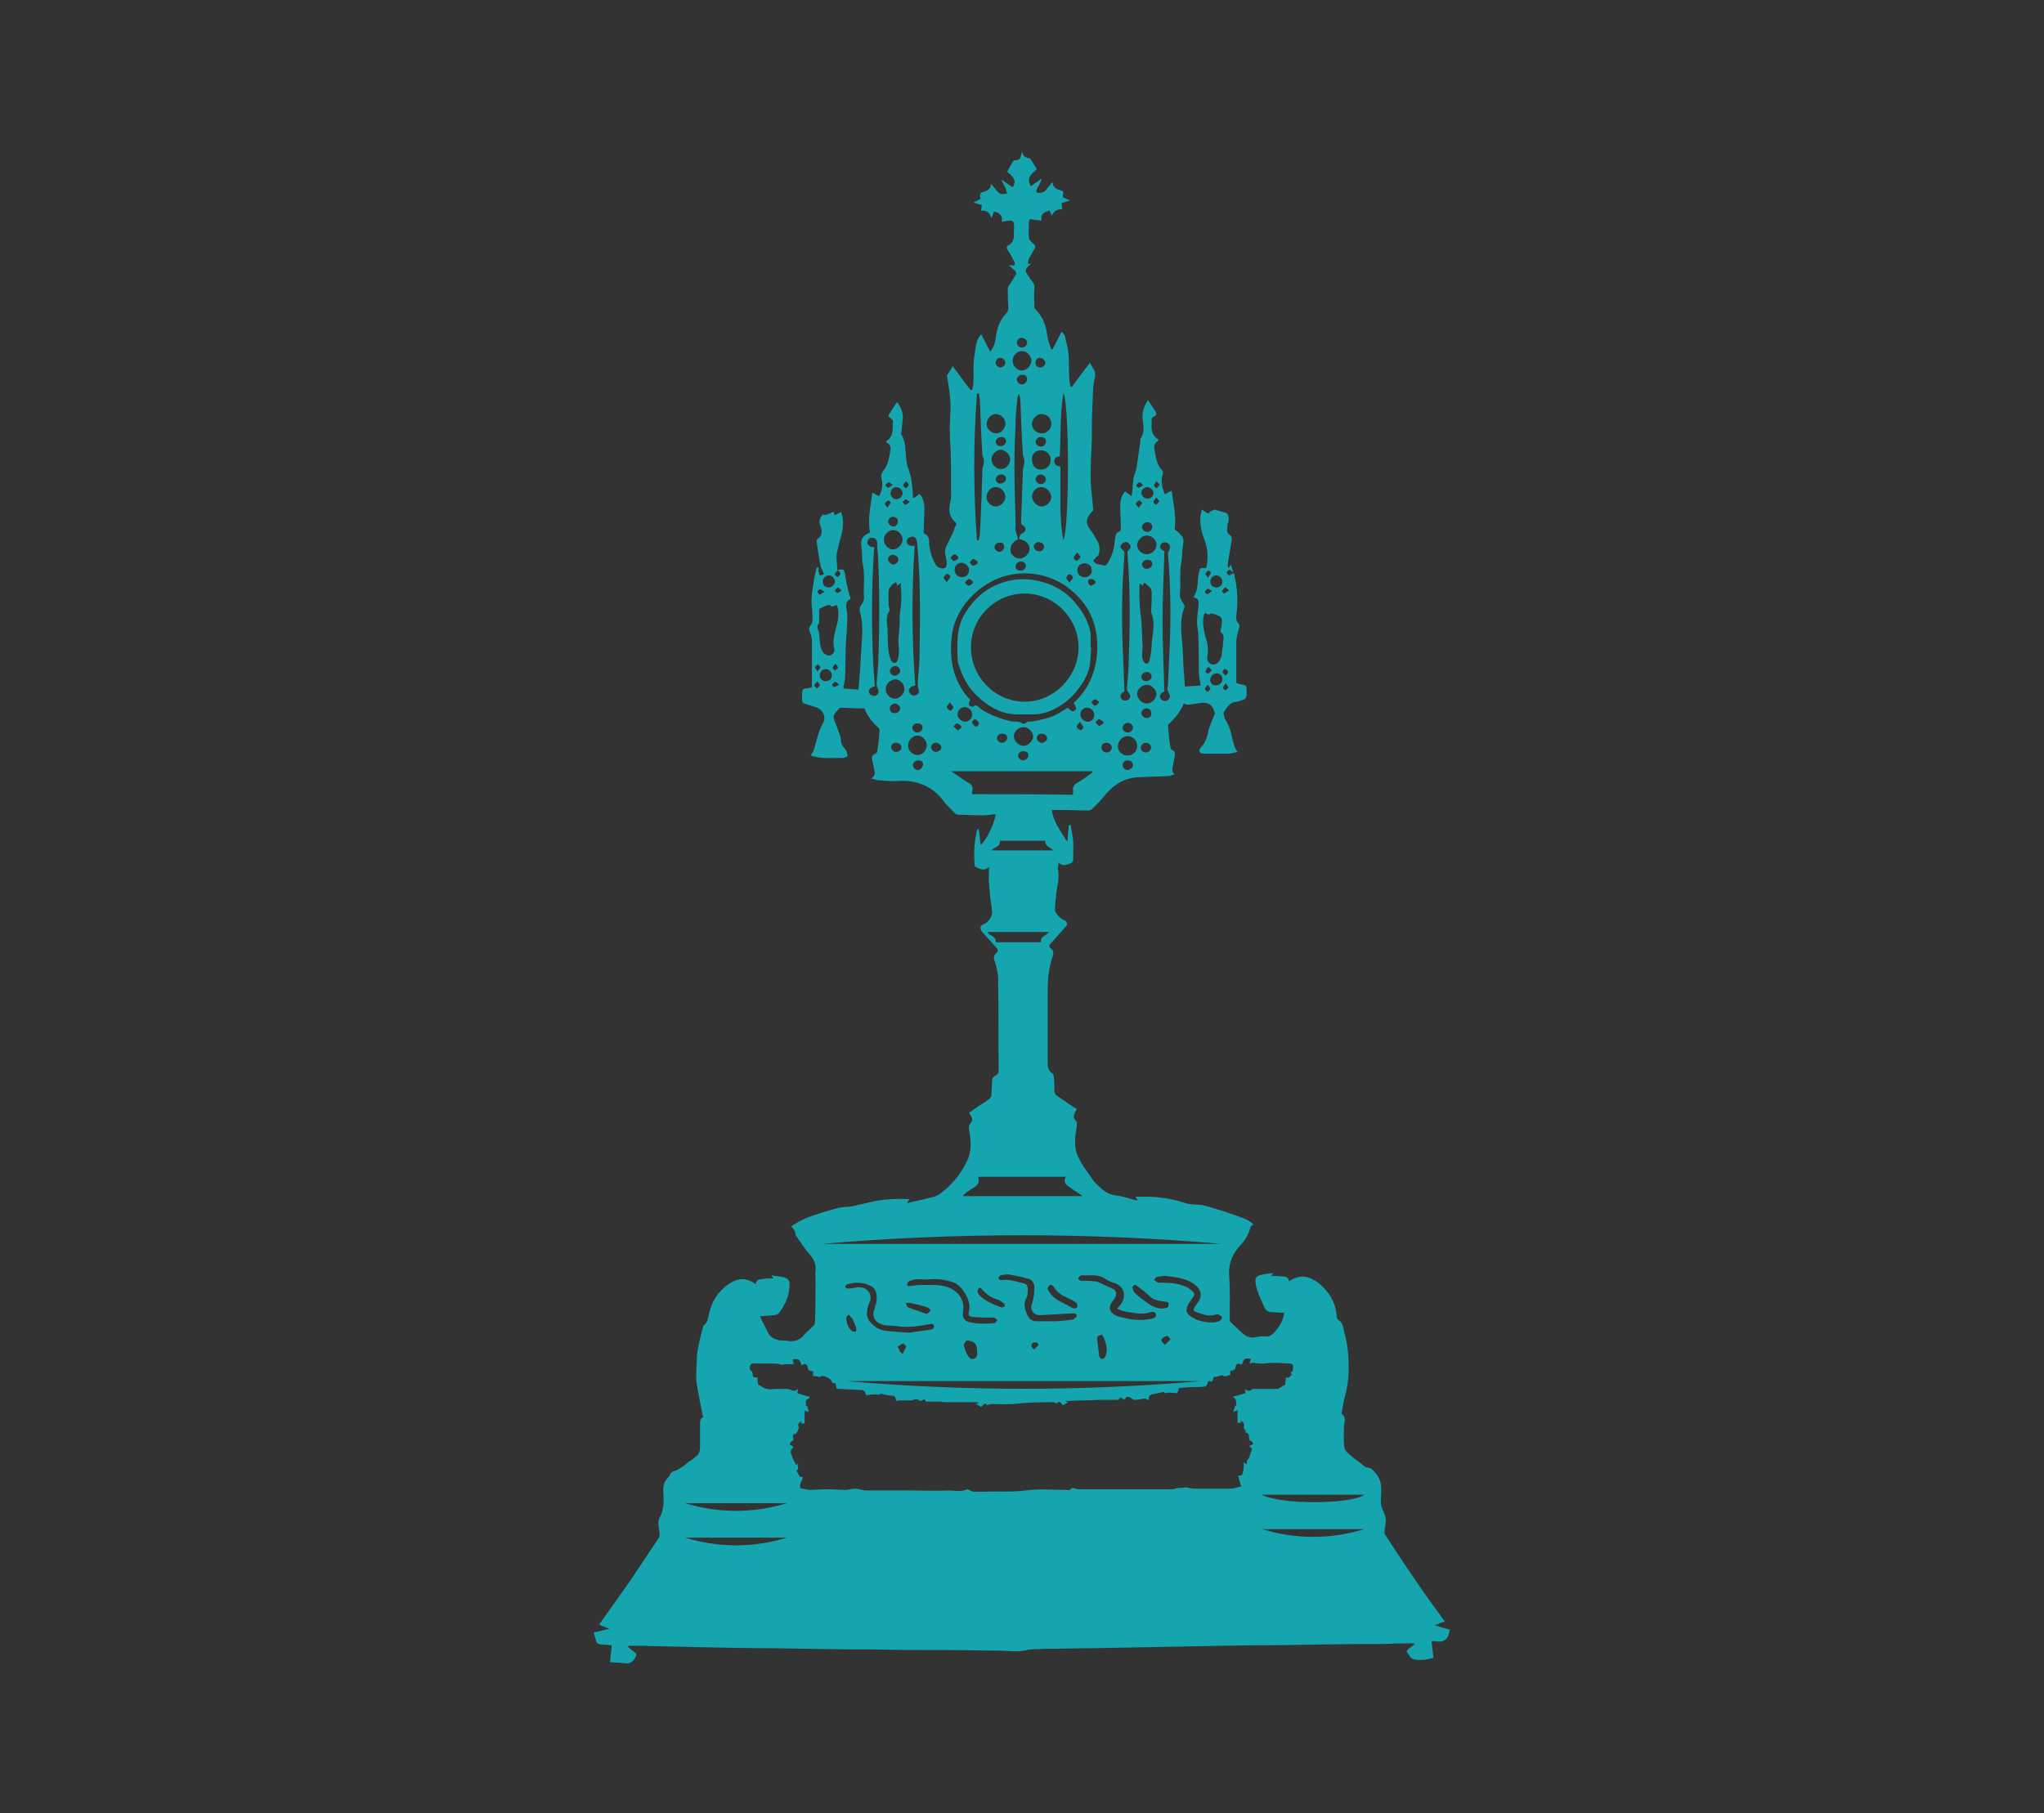 <?xml version="1.0" encoding="utf-8"?>
<!-- Generator: Adobe Illustrator 23.0.4, SVG Export Plug-In . SVG Version: 6.00 Build 0)  -->
<svg version="1.1" id="Capa_1" xmlns="http://www.w3.org/2000/svg" xmlns:xlink="http://www.w3.org/1999/xlink" x="0px" y="0px"
	 viewBox="0 0 33.81 30" style="enable-background:new 0 0 33.81 30;" xml:space="preserve">
<rect x="0" y="0" width="33.81" height="30" fill="#333333" stroke="none"/>
<style type="text/css">
	.st0{fill:#FFFFFF;}
	.st1{fill:#15A5AE;}
</style>
<g>
	<polygon class="st0" points="14.06,9.91 14.06,9.91 14.06,9.91 14.06,9.91 	"/>
	<path class="st1" d="M16.5,9.67c-0.22,0.09-0.39,0.25-0.52,0.45c-0.16,0.24-0.15,0.51-0.14,0.78c0,0.05,0.01,0.09,0.03,0.13
		c0.06,0.2,0.17,0.38,0.33,0.52c0.19,0.17,0.41,0.28,0.67,0.27c0.07,0,0.14,0,0.21,0c0.12,0,0.24-0.03,0.34-0.08
		c0.17-0.08,0.32-0.2,0.43-0.36c0.09-0.12,0.16-0.25,0.18-0.4c0.01-0.09,0.01-0.18,0.02-0.26c0,0,0,0-0.01,0c0-0.07,0-0.14,0-0.21
		c0-0.04-0.01-0.08-0.02-0.12c-0.04-0.13-0.1-0.25-0.19-0.36c-0.14-0.19-0.32-0.32-0.55-0.39C17.03,9.56,16.76,9.56,16.5,9.67z
		 M17.84,10.71c0,0.49-0.41,0.9-0.89,0.9c-0.49,0-0.89-0.41-0.89-0.9c0-0.49,0.4-0.89,0.89-0.89C17.43,9.82,17.84,10.22,17.84,10.71
		z"/>
	<path class="st0" d="M14.06,9.91C14.06,9.91,14.06,9.91,14.06,9.91L14.06,9.91z"/>
	<path class="st1" d="M23.98,26.94c0,0.01,0,0.01,0,0.02c-0.08-0.02-0.16-0.04-0.25-0.07c0.07-0.03,0.12-0.05,0.17-0.06
		c-0.16-0.22-0.32-0.44-0.47-0.66c-0.18-0.26-0.35-0.52-0.52-0.78c-0.01-0.02-0.01-0.04-0.01-0.06c0.01-0.07,0.03-0.14,0.02-0.21
		c-0.01-0.07-0.05-0.13-0.07-0.2c-0.01-0.04-0.01-0.07-0.01-0.11c0.01-0.16,0.03-0.31-0.09-0.44c-0.04-0.05-0.07-0.09-0.14-0.09
		c-0.01,0-0.03-0.01-0.04-0.02c-0.07-0.06-0.15-0.11-0.22-0.17c-0.04-0.04-0.1-0.08-0.11-0.13c-0.02-0.11-0.01-0.22-0.01-0.34
		c0-0.08,0.05-0.17-0.04-0.23c0.02-0.1,0.03-0.2,0.06-0.3c0.07-0.26,0.07-0.52,0.04-0.78c-0.01-0.12-0.05-0.23-0.07-0.34
		c-0.01-0.05-0.03-0.1-0.08-0.13c-0.02-0.01-0.03-0.04-0.03-0.07c-0.02-0.23-0.13-0.41-0.31-0.55c-0.14-0.1-0.29-0.15-0.48-0.02
		c0-0.07-0.06-0.08-0.11-0.08c-0.06-0.01-0.12-0.01-0.18-0.01c0.01-0.02,0.02-0.04,0.03-0.05c-0.04,0.01-0.09,0.01-0.13,0.02
		c-0.15,0.02-0.19,0.05-0.15,0.21c0.03,0.12,0.09,0.24,0.14,0.35c0.02,0.05,0.07,0.07,0.12,0.07c0.07,0,0.13,0.01,0.2,0.01
		c-0.01,0.12-0.07,0.22-0.15,0.31c-0.04,0.05-0.09,0.09-0.16,0.08c-0.05,0-0.09,0-0.14,0.01c-0.11,0.03-0.19-0.01-0.27-0.09
		c-0.05-0.05-0.11-0.1-0.16-0.15c-0.01-0.01-0.02-0.03-0.02-0.05c0-0.25,0.01-0.49-0.01-0.74c-0.01-0.2,0.06-0.35,0.19-0.49
		c0.06-0.06,0.11-0.14,0.14-0.22c0.02-0.05,0.02-0.11,0.08-0.12c-0.05-0.04-0.1-0.08-0.16-0.1c-0.21-0.08-0.43-0.15-0.64-0.21
		c-0.11-0.03-0.24-0.01-0.35-0.05c-0.18-0.06-0.37-0.09-0.56-0.1c-0.08,0-0.16,0-0.25,0c0.02,0.03,0.03,0.04,0.04,0.06
		c-0.02,0-0.02,0-0.03,0c-0.11-0.03-0.22-0.07-0.33-0.08c-0.12-0.02-0.2-0.07-0.28-0.15c-0.04-0.04-0.08-0.07-0.11-0.12
		c-0.08-0.12-0.18-0.24-0.24-0.38c-0.07-0.15-0.05-0.32-0.02-0.49c0-0.03,0.01-0.07-0.01-0.09c-0.05-0.05-0.05-0.1-0.01-0.16
		c0.01-0.01,0.01-0.02,0.02-0.04c-0.11-0.07-0.21-0.14-0.31-0.21c-0.04-0.02-0.06-0.05-0.06-0.1c0-0.08,0-0.15-0.01-0.23
		c0-0.02-0.01-0.04-0.02-0.05c-0.07-0.04-0.08-0.1-0.08-0.18c0-0.05,0-0.09,0-0.14c0-0.35,0-0.71,0-1.06c0-0.19,0.02-0.37,0.08-0.55
		c0.02-0.06,0.02-0.1-0.03-0.14c-0.03-0.02-0.03-0.05,0-0.08c0.08-0.09,0.16-0.18,0.24-0.27c0.03-0.03,0.04-0.05,0.02-0.08
		c-0.01-0.02-0.03-0.04-0.05-0.04c-0.05-0.02-0.15-0.13-0.14-0.17c0-0.08,0.01-0.16,0.02-0.24c0.01-0.14,0.06-0.27,0.03-0.42
		c-0.01-0.03,0.01-0.07,0.01-0.12c0.08,0.08,0.14,0.03,0.21,0.01c0.01-0.01,0.03-0.03,0.03-0.04c0-0.11,0.01-0.23,0-0.34
		c-0.01-0.08-0.03-0.17-0.04-0.25c-0.01,0-0.02,0-0.03,0c-0.01,0.09-0.02,0.17-0.02,0.26c-0.01,0-0.01,0-0.02,0
		c-0.09-0.16-0.22-0.31-0.24-0.51c0.05,0,0.09,0,0.14,0c0.15,0,0.31,0.01,0.46,0.01c0.03,0,0.06-0.02,0.08-0.04
		c0.07-0.07,0.15-0.15,0.21-0.23c0.14-0.16,0.31-0.27,0.53-0.28c0.17-0.01,0.33-0.01,0.5-0.02c0.04,0,0.07-0.02,0.11-0.03
		c-0.05-0.04-0.04-0.08-0.03-0.13c0.01-0.06,0.02-0.11,0.03-0.17c0.01-0.04,0.01-0.08-0.04-0.1c-0.01,0-0.03-0.03-0.03-0.05
		c-0.02-0.11-0.03-0.22-0.04-0.34c0-0.01,0-0.03,0.01-0.04c0.11-0.1,0.2-0.21,0.25-0.34c0.03,0.01,0.05,0.02,0.07,0.02
		c0.07-0.01,0.14-0.02,0.22-0.03c0.09-0.01,0.16,0.01,0.2,0.1c0.01,0.03,0.03,0.05,0.02,0.09c-0.04,0.1-0.09,0.2-0.11,0.31
		c-0.02,0.09-0.05,0.17-0.12,0.24c-0.04,0.04-0.02,0.1,0.04,0.1c0.14,0,0.27,0,0.41,0c0.06,0,0.11-0.02,0.16-0.03
		c-0.02-0.03-0.04-0.06-0.05-0.09c-0.05-0.15-0.06-0.31-0.15-0.44c-0.02-0.03-0.02-0.07-0.03-0.1c0-0.01,0-0.03,0.01-0.04
		c0.05-0.07,0.1-0.16,0.21-0.16c0.01,0,0.02-0.01,0.04-0.01c0.12-0.04,0.12-0.04,0.12-0.16c0-0.1,0-0.1-0.1-0.12
		c-0.02,0-0.03-0.01-0.07-0.02c0-0.22,0-0.45,0-0.68c0-0.08,0.03-0.17,0.05-0.25c0-0.02,0-0.04-0.01-0.05
		c-0.04-0.04-0.05-0.09-0.04-0.14c0.03-0.22,0.02-0.44-0.03-0.65c0-0.02-0.01-0.04-0.01-0.05c-0.04,0.02-0.06,0.04-0.08,0.04
		c-0.01,0-0.04-0.04-0.04-0.05c0.01-0.02,0.03-0.04,0.05-0.04c0.01,0,0.03,0.02,0.06,0.04c-0.01-0.04-0.03-0.08-0.04-0.13
		c-0.02,0.03-0.03,0.05-0.04,0.06c-0.01-0.03-0.02-0.05-0.01-0.08c0.02-0.12,0.04-0.24,0.06-0.36c0.01-0.05,0.01-0.08-0.03-0.11
		c-0.04-0.03-0.05-0.07-0.04-0.12c0-0.02,0-0.05,0.01-0.07c0.03-0.08,0.01-0.14-0.02-0.17c-0.09-0.03-0.15-0.04-0.2-0.06
		C20.01,8.46,20,8.48,19.99,8.5c-0.04-0.02-0.07-0.04-0.11-0.07c-0.01,0.04-0.01,0.06-0.02,0.09c-0.02,0.14,0.01,0.27,0.06,0.4
		c0.06,0.16,0.07,0.32,0.03,0.48c-0.1-0.01-0.1-0.01-0.12,0.08c-0.03,0.13,0,0.28-0.09,0.4c0.12,0.03,0.08,0.11,0.08,0.18
		c-0.01,0.08-0.02,0.17-0.02,0.25c0,0.06,0.02,0.12,0.02,0.17c0.01,0.21,0.01,0.42,0.01,0.63c0,0.07,0.02,0.15,0.03,0.23
		c-0.08,0.01-0.17,0.01-0.26,0.02c-0.01-0.1-0.01-0.18-0.02-0.26c-0.01-0.14-0.01-0.27-0.02-0.41c-0.02-0.22-0.05-0.43,0.03-0.64
		c0.01-0.02,0-0.05-0.02-0.07c-0.04-0.06-0.06-0.11-0.05-0.19c0.01-0.16-0.01-0.33,0.02-0.49c0.02-0.09,0.01-0.2,0.03-0.29
		c0.01-0.06,0.01-0.11-0.03-0.15c-0.03-0.04-0.07-0.07-0.11-0.1c0.03-0.21-0.02-0.42-0.05-0.64c-0.05,0.02-0.08,0.04-0.11,0.06
		c-0.05-0.11-0.07-0.22-0.04-0.33c0.01-0.02,0.01-0.05,0-0.06c-0.09-0.09-0.11-0.21-0.13-0.33c-0.02-0.07-0.01-0.13,0.06-0.17
		c0,0,0-0.01,0-0.02c-0.1-0.06-0.12-0.15-0.11-0.26c0-0.01,0-0.03,0-0.04c-0.01-0.04,0-0.06,0.04-0.08
		c0.03-0.01,0.04-0.04,0.03-0.07c-0.04-0.07-0.09-0.13-0.13-0.2c-0.07,0.1-0.1,0.2-0.09,0.31c0.01,0.11,0.04,0.22-0.03,0.32
		c-0.01,0.02-0.01,0.05-0.01,0.07c-0.02,0.14-0.04,0.28-0.06,0.42c-0.01,0.06-0.04,0.11-0.05,0.17c-0.01,0.1-0.02,0.2-0.03,0.3
		c-0.04-0.03-0.07-0.05-0.11-0.08c-0.06,0.07-0.08,0.15-0.08,0.24c0,0.12,0.01,0.24,0.01,0.36c0,0.02,0,0.05-0.02,0.06
		c-0.08,0.03-0.07,0.1-0.08,0.16c-0.01,0.13-0.05,0.26-0.12,0.37c-0.02,0.03-0.04,0.05-0.08,0.03c-0.03-0.01-0.07-0.01-0.1-0.02
		c-0.02-0.01-0.04-0.03-0.06-0.05c0.02-0.02,0.03-0.04,0.05-0.06c0.01-0.01,0.04-0.02,0.04-0.04c0.03-0.09,0.02-0.17-0.03-0.25
		c-0.03-0.05-0.06-0.11-0.1-0.16c-0.09-0.11-0.08-0.2,0.02-0.3c0.02-0.01,0.03-0.04,0.02-0.06c-0.01-0.17-0.04-0.34-0.04-0.51
		c0-0.21,0.01-0.42,0.02-0.63c0-0.18,0-0.37,0.01-0.55c0.01-0.16,0-0.32,0.04-0.47c0.03-0.11-0.04-0.16-0.08-0.25
		c-0.11,0.14-0.2,0.27-0.3,0.4c-0.01,0-0.01,0-0.02,0c-0.01-0.04-0.02-0.07-0.02-0.11c-0.02-0.21,0.01-0.42-0.05-0.62
		c-0.02-0.06-0.01-0.13-0.08-0.18c-0.05,0.1-0.1,0.19-0.15,0.29c-0.01,0-0.01,0-0.02,0c-0.03-0.08-0.06-0.16-0.07-0.25
		c-0.02-0.16-0.08-0.3-0.19-0.41c-0.01-0.01-0.02-0.02-0.02-0.04c0-0.1-0.01-0.21,0-0.31c0.01-0.05-0.01-0.08-0.04-0.12
		c-0.04-0.05-0.07-0.1-0.1-0.15c-0.01-0.01,0-0.04,0.01-0.06c0.02-0.03,0.06-0.06,0.09-0.09C17.05,4.37,17.03,4.37,17,4.36
		c0.01-0.03,0.01-0.06,0.02-0.08c0.03-0.06,0.06-0.11,0.09-0.16c0.02-0.04,0.02-0.05-0.01-0.08c-0.03-0.03-0.07-0.06-0.08-0.1
		c-0.01-0.09,0-0.18,0-0.27c0-0.04,0.02-0.05,0.05-0.04c0.05,0.01,0.1,0.01,0.16,0.02c-0.03-0.11,0.05-0.14,0.13-0.17
		c0.01,0.03,0.03,0.06,0.04,0.09c0.03-0.09,0.1-0.11,0.17-0.11c0-0.04-0.01-0.07-0.01-0.1c0.04-0.01,0.08-0.03,0.14-0.04
		c-0.05-0.03-0.09-0.04-0.12-0.06c-0.01-0.04,0.04-0.09-0.03-0.11c-0.07-0.02-0.13-0.03-0.14-0.14c-0.04,0.05-0.07,0.08-0.1,0.12
		c-0.03,0.05-0.07,0.06-0.12,0.06c-0.05,0-0.06-0.02-0.04-0.06c0.03-0.05,0.06-0.11,0.08-0.16c0,0-0.01-0.01-0.01-0.01
		C17.17,3,17.11,3.04,17.05,3.08c-0.08-0.14,0.02-0.21,0.1-0.28c-0.03-0.05-0.06-0.1-0.09-0.15c-0.01-0.01-0.02-0.03-0.03-0.03
		c-0.06-0.01-0.11-0.03-0.12-0.11c-0.01,0.03-0.02,0.04-0.02,0.06c-0.01,0.05-0.03,0.08-0.09,0.08c-0.02,0-0.04,0.01-0.05,0.03
		c-0.03,0.05-0.06,0.11-0.09,0.16C16.79,2.95,16.81,3,16.75,3.1c-0.06-0.04-0.11-0.08-0.17-0.12c0,0-0.01,0.01-0.01,0.01
		c0.02,0.04,0.04,0.08,0.06,0.12c0.01,0.03,0.02,0.06,0.03,0.09c-0.03,0.01-0.07,0.01-0.1,0.01c-0.02,0-0.03-0.02-0.05-0.03
		c-0.04-0.04-0.07-0.09-0.12-0.14c0,0.1-0.07,0.12-0.14,0.14c-0.03,0.01-0.04,0.03-0.04,0.06c0,0.02,0.01,0.04,0.01,0.05
		c-0.04,0.02-0.08,0.04-0.12,0.06c0.06,0.02,0.1,0.03,0.14,0.04c0,0.03-0.01,0.06-0.01,0.1c0.09-0.02,0.14,0.03,0.17,0.12
		c0.02-0.05,0.03-0.08,0.04-0.11c0.1,0.02,0.15,0.07,0.13,0.17c0.06-0.01,0.11-0.02,0.16-0.02c0.01,0,0.04,0.03,0.04,0.04
		c0.01,0.06,0,0.12,0,0.18c0.01,0.08-0.02,0.15-0.09,0.19c-0.04,0.02-0.03,0.04-0.01,0.08c0.04,0.06,0.08,0.13,0.11,0.2
		c0.02,0.04,0,0.06-0.04,0.05c-0.01,0-0.02,0-0.05,0c0.04,0.04,0.07,0.06,0.1,0.09c0.01,0.01,0.02,0.04,0.02,0.05
		c-0.03,0.05-0.06,0.1-0.09,0.15c-0.02,0.03-0.05,0.06-0.05,0.09c0,0.1,0,0.21,0.01,0.31c0,0.05-0.01,0.08-0.04,0.11
		c-0.09,0.1-0.14,0.21-0.16,0.34c-0.01,0.1-0.03,0.2-0.1,0.29c-0.05-0.1-0.1-0.19-0.15-0.29c-0.1,0.11-0.09,0.24-0.11,0.35
		c-0.03,0.15-0.01,0.31-0.02,0.46c0,0.04-0.01,0.07-0.02,0.11c-0.01,0-0.01,0-0.02,0.01c-0.1-0.13-0.2-0.26-0.3-0.4
		c-0.03,0.05-0.06,0.1-0.09,0.14c-0.01,0.01,0,0.03,0,0.05c0.02,0.13,0.04,0.25,0.05,0.38c0.01,0.15-0.01,0.3-0.01,0.45
		c0,0.19,0.02,0.39,0.02,0.58c0,0.14,0,0.27,0,0.41c0,0.08,0.01,0.16-0.01,0.23c-0.03,0.13-0.03,0.24,0.08,0.34
		c0.03,0.02,0.02,0.05,0,0.07C15.77,8.81,15.72,8.9,15.67,9c-0.03,0.06-0.05,0.12-0.03,0.19c0.01,0.05,0.02,0.1,0.02,0.14
		c0,0.02-0.01,0.05-0.02,0.06c-0.03,0.03-0.12,0.01-0.15-0.03C15.42,9.25,15.38,9.13,15.37,9c0-0.07,0-0.14-0.08-0.17
		c-0.01-0.01-0.02-0.04-0.01-0.06c0-0.12,0.01-0.24,0.01-0.36c0-0.09-0.02-0.17-0.08-0.24c-0.03,0.03-0.07,0.05-0.1,0.07
		c-0.01-0.01-0.01-0.01-0.01-0.01c0-0.01,0-0.03,0-0.04c-0.01-0.15-0.02-0.3-0.08-0.45C15,7.7,15,7.65,14.99,7.59
		c-0.02-0.13,0-0.27-0.08-0.4c0-0.01-0.01-0.02,0-0.03c0.01-0.07,0.01-0.13,0.02-0.2c0.02-0.11-0.02-0.21-0.09-0.31
		c-0.05,0.07-0.09,0.13-0.13,0.2c-0.02,0.03-0.01,0.05,0.02,0.07c0.02,0.01,0.04,0.03,0.04,0.05c-0.01,0.12,0.02,0.25-0.11,0.33
		c0,0,0,0.01,0,0.02c0.08,0.03,0.08,0.1,0.06,0.17c0,0,0,0,0,0.01c-0.02,0.1-0.04,0.21-0.11,0.29c-0.03,0.04-0.04,0.07-0.03,0.12
		c0.03,0.11,0.01,0.21-0.04,0.3c-0.04-0.02-0.07-0.04-0.11-0.06c-0.03,0.23-0.08,0.44-0.04,0.66c-0.13,0.06-0.16,0.11-0.14,0.25
		c0.01,0.06,0.01,0.13,0.01,0.2c0.01,0.08,0.03,0.16,0.03,0.24c0.01,0.12-0.01,0.24,0,0.35c0.01,0.07-0.01,0.11-0.05,0.17
		c-0.02,0.02-0.02,0.07-0.02,0.09c0.04,0.13,0.05,0.27,0.04,0.41c-0.01,0.17-0.02,0.34-0.03,0.51c-0.01,0.12-0.02,0.24-0.03,0.38
		c-0.09-0.01-0.17-0.01-0.25-0.02c0.01-0.08,0.03-0.15,0.03-0.22c0.01-0.22,0-0.43,0.02-0.65c0.01-0.15,0.03-0.31,0-0.46
		c-0.01-0.07,0-0.12,0.07-0.15c-0.02-0.07-0.04-0.13-0.05-0.19C14,9.65,13.99,9.58,13.98,9.51c-0.02-0.09-0.02-0.1-0.12-0.08
		c0.02,0.03,0.05,0.05,0.04,0.07c-0.01,0.02-0.03,0.04-0.05,0.05c-0.01-0.02-0.04-0.03-0.04-0.05c0-0.02,0.03-0.04,0.05-0.07
		c0,0-0.01,0-0.01,0c0-0.09-0.02-0.18-0.01-0.26c0.02-0.11,0.05-0.22,0.08-0.33c0.03-0.12,0.04-0.25-0.01-0.37
		c-0.04,0.02-0.07,0.04-0.11,0.06C13.8,8.5,13.8,8.48,13.79,8.47c-0.06,0.01-0.11,0.07-0.18,0.04c-0.05,0.06-0.07,0.11-0.04,0.19
		c0.03,0.08,0.04,0.16-0.05,0.22c-0.01,0.01-0.02,0.04-0.01,0.06c0.02,0.14,0.04,0.28,0.07,0.41c0,0.01,0.02,0.02,0.02,0.04
		c0.01,0.02,0.02,0.05,0.03,0.07c-0.02,0.01-0.05,0.02-0.07,0.02c-0.01-0.02-0.01-0.04-0.02-0.07c0-0.02,0-0.04,0-0.06
		c-0.01,0-0.02,0-0.03,0c-0.02,0.08-0.04,0.15-0.05,0.23c-0.02,0.14-0.05,0.28-0.03,0.43c0.01,0.07,0.01,0.14,0.01,0.21
		c0,0.03-0.02,0.07-0.04,0.1c-0.02,0.03-0.02,0.05-0.01,0.08c0.02,0.05,0.04,0.11,0.04,0.16c0,0.25,0,0.51,0,0.77
		c-0.04,0.01-0.07,0.02-0.1,0.02c-0.04,0-0.06,0.02-0.06,0.06c0,0.2-0.04,0.17,0.16,0.23c0.01,0,0.02,0.01,0.03,0.01
		c0.14,0.03,0.22,0.16,0.15,0.28c-0.08,0.14-0.1,0.29-0.15,0.44c-0.01,0.03-0.03,0.06-0.05,0.09c0.17,0.06,0.36,0.04,0.54,0.04
		c0.02,0,0.06-0.02,0.07-0.03c0-0.03-0.01-0.06-0.02-0.09c-0.04-0.05-0.09-0.1-0.09-0.17c0-0.03-0.01-0.07-0.02-0.1
		c-0.03-0.07-0.05-0.14-0.08-0.21c-0.03-0.06-0.03-0.12,0.03-0.17c0.02-0.02,0.04-0.06,0.06-0.06c0.1,0,0.21,0.01,0.31,0.01
		c0.03,0,0.06,0,0.09,0c0.04,0.12,0.13,0.23,0.23,0.32c0.01,0.01,0.02,0.03,0.02,0.05c-0.01,0.11-0.02,0.22-0.04,0.34
		c0,0.02-0.02,0.04-0.03,0.04c-0.07,0.02-0.06,0.07-0.05,0.12c0.01,0.05,0.02,0.09,0.03,0.14c0.01,0.05,0.03,0.1-0.05,0.15
		c0.05,0.01,0.09,0.03,0.13,0.03c0.12,0.01,0.23,0.02,0.35,0.01c0.3-0.01,0.55,0.1,0.73,0.35c0.05,0.06,0.11,0.12,0.17,0.18
		c0.02,0.02,0.05,0.03,0.07,0.03c0.13,0,0.25,0.01,0.38,0.01c0.07,0,0.15-0.01,0.23-0.02c-0.02,0.16-0.17,0.46-0.25,0.51
		c-0.01-0.09-0.02-0.17-0.03-0.26c-0.01,0-0.01,0-0.02,0c-0.01,0.02-0.02,0.05-0.02,0.07c-0.04,0.17-0.04,0.34-0.03,0.52
		c0,0.02,0.02,0.04,0.03,0.04c0.07,0.03,0.13,0.07,0.21-0.01c0,0.1-0.01,0.2,0,0.29c0.01,0.15,0.03,0.3,0.05,0.45
		c0.01,0.08-0.07,0.19-0.14,0.21c-0.02,0.01-0.05,0.03-0.05,0.04c0,0.03,0,0.06,0.02,0.08c0.08,0.09,0.16,0.18,0.24,0.27
		c0.03,0.03,0.03,0.06,0,0.09c-0.04,0.03-0.05,0.07-0.03,0.12c0.03,0.1,0.06,0.21,0.06,0.31c0.01,0.5,0,0.99,0.01,1.49
		c0,0.05-0.01,0.09-0.06,0.11c-0.04,0.02-0.05,0.05-0.05,0.1c0,0.07-0.01,0.13-0.01,0.2c0,0.05-0.02,0.07-0.06,0.1
		c-0.11,0.07-0.21,0.14-0.31,0.21c0.01,0.02,0.02,0.04,0.03,0.05c0.03,0.05,0.03,0.08-0.01,0.13c-0.02,0.02-0.03,0.07-0.02,0.1
		c0.03,0.18,0.05,0.36-0.04,0.53c-0.1,0.21-0.25,0.39-0.44,0.53c-0.04,0.03-0.09,0.05-0.14,0.06c-0.08,0.02-0.17,0.04-0.25,0.06
		c-0.05,0.01-0.1,0.02-0.16,0.04c0.02-0.03,0.03-0.04,0.04-0.07c-0.24-0.01-0.46,0-0.69,0.06c-0.09,0.02-0.18,0.04-0.26,0.06
		c-0.08,0.01-0.17,0.01-0.25,0.03c-0.26,0.08-0.53,0.14-0.75,0.3c0.02,0.03,0.05,0.05,0.06,0.09c0.01,0.02,0,0.05,0.02,0.07
		c0.07,0.1,0.14,0.21,0.22,0.3c0.07,0.08,0.11,0.16,0.1,0.27c-0.01,0.04,0,0.08,0,0.12c0,0.25,0,0.49-0.01,0.74
		c0,0.02-0.01,0.04-0.02,0.05c-0.06,0.06-0.13,0.12-0.19,0.19c-0.05,0.05-0.12,0.07-0.19,0.07c-0.04,0-0.07-0.01-0.11-0.01
		c-0.11,0-0.22-0.03-0.27-0.14c-0.04-0.08-0.08-0.16-0.13-0.26c0.09-0.01,0.15-0.01,0.22-0.02c0.03,0,0.07-0.01,0.09-0.03
		c0.11-0.14,0.18-0.3,0.18-0.48c0-0.07-0.03-0.1-0.1-0.12c-0.07-0.01-0.13-0.02-0.2-0.03c0.01,0.01,0.02,0.03,0.03,0.05
		c-0.06,0-0.11,0-0.16,0.01c-0.06,0.01-0.12,0-0.13,0.09c-0.16-0.13-0.32-0.1-0.47,0.01c-0.16,0.12-0.26,0.28-0.3,0.47
		c-0.02,0.08-0.02,0.15-0.09,0.2c-0.01,0-0.01,0.01-0.01,0.02c-0.03,0.13-0.07,0.26-0.09,0.39c-0.02,0.09-0.01,0.19-0.02,0.28
		c0,0.08-0.01,0.16,0,0.24c0.03,0.2,0.07,0.39,0.11,0.59c-0.05,0.02-0.05,0.06-0.05,0.1c0,0.13,0,0.26,0,0.39
		c0,0.07-0.02,0.12-0.07,0.16c-0.04,0.03-0.07,0.06-0.11,0.08c-0.04,0.03-0.08,0.07-0.13,0.1c-0.03,0.02-0.06,0.04-0.09,0.05
		c-0.05,0.01-0.08,0.03-0.1,0.07c-0.01,0.03-0.03,0.05-0.05,0.07c-0.04,0.05-0.06,0.11-0.06,0.18c0.01,0.16,0.02,0.32-0.06,0.46
		c-0.03,0.06-0.02,0.12-0.01,0.18c0,0.03,0.01,0.06,0.01,0.09c0,0.02,0,0.04-0.01,0.06c-0.16,0.24-0.32,0.48-0.48,0.72
		c-0.17,0.24-0.34,0.48-0.51,0.72c0.05,0.02,0.1,0.04,0.17,0.07c-0.09,0.02-0.18,0.04-0.26,0.06c0.01,0.03,0.02,0.07,0.03,0.1
		c0.02,0.09,0.03,0.09,0.12,0.1c0.05,0,0.1,0.01,0.15,0.01c-0.01,0.1-0.02,0.18-0.03,0.28c0.09,0.01,0.18,0.01,0.26,0.02
		c0.08,0.01,0.12-0.03,0.16-0.1c0.02-0.03,0.02-0.06-0.01-0.08c-0.04-0.03-0.07-0.06-0.11-0.09c0-0.01,0-0.01,0-0.02
		c0.07,0,0.15,0,0.22,0c0.28,0.01,0.55,0.01,0.83,0.02c0.46,0.01,0.91,0.02,1.37,0.02c0.54,0.01,1.08,0.02,1.62,0.02
		c0.41,0.01,0.81,0.01,1.22,0.01c0.29,0,0.59,0.01,0.88,0.01c0.15,0,0.31,0.03,0.46-0.01c0.09-0.02,0.19-0.01,0.28-0.02
		c0.27,0,0.54-0.01,0.81-0.01c0.53-0.01,1.05-0.02,1.58-0.03c0.48-0.01,0.96-0.02,1.45-0.02c0.58-0.01,1.15-0.02,1.73-0.02
		c0.11,0,0.22-0.01,0.33-0.01c0.07,0,0.15,0,0.23,0c-0.01,0.02-0.01,0.02-0.01,0.02c-0.03,0.03-0.07,0.05-0.1,0.08
		c-0.01,0.01-0.03,0.04-0.02,0.04c0.03,0.04,0.06,0.11,0.11,0.12c0.11,0.03,0.22,0.01,0.33-0.02c-0.01-0.09-0.02-0.18-0.03-0.27
		c0.01,0,0.03-0.01,0.04-0.01C23.9,27.19,23.97,27.11,23.98,26.94C23.99,26.95,23.98,26.94,23.98,26.94z M20.02,11.4
		c-0.01,0.02-0.03,0.04-0.05,0.05c-0.01-0.02-0.04-0.03-0.04-0.05c0-0.02,0.02-0.04,0.05-0.07C20,11.37,20.03,11.39,20.02,11.4z
		 M19.94,11.11c0-0.02,0.02-0.04,0.05-0.08c0.02,0.03,0.05,0.05,0.05,0.06c-0.01,0.02-0.03,0.04-0.05,0.05
		C19.97,11.15,19.94,11.12,19.94,11.11z M20.22,11.25c-0.01,0.05-0.05,0.09-0.11,0.09c-0.06,0-0.1-0.05-0.09-0.11
		c0.01-0.05,0.05-0.09,0.11-0.09C20.18,11.14,20.23,11.19,20.22,11.25z M20.32,11.37c-0.01,0.02-0.03,0.04-0.05,0.05
		c-0.01,0-0.04-0.03-0.04-0.04c0-0.02,0.02-0.04,0.05-0.08C20.29,11.34,20.32,11.36,20.32,11.37z M20.27,11.18
		c-0.02-0.03-0.05-0.05-0.05-0.06c0-0.02,0.03-0.04,0.04-0.06c0.02,0.02,0.05,0.03,0.05,0.05C20.32,11.13,20.3,11.15,20.27,11.18z
		 M20.27,9.72c0.01,0,0.03,0.02,0.06,0.05c-0.04,0.02-0.06,0.04-0.08,0.05c-0.01,0-0.03-0.03-0.04-0.04
		C20.24,9.75,20.25,9.72,20.27,9.72z M20.12,9.52c0.05,0,0.1,0.05,0.1,0.1c0,0.05-0.04,0.1-0.1,0.1c-0.06,0-0.1-0.04-0.1-0.1
		C20.02,9.56,20.07,9.52,20.12,9.52z M19.94,9.49c0.01-0.02,0.03-0.04,0.05-0.05c0.01,0,0.04,0.03,0.04,0.04
		c0,0.02-0.03,0.04-0.05,0.08C19.96,9.52,19.93,9.5,19.94,9.49z M19.93,9.79c0.01-0.02,0.03-0.04,0.05-0.05
		c0.01,0,0.04,0.02,0.07,0.04c-0.04,0.02-0.06,0.05-0.08,0.05C19.96,9.84,19.93,9.8,19.93,9.79z M19.92,10.16
		c0-0.01,0.01-0.01,0.01-0.02c0.04,0.02,0.06,0.04,0.1,0.01c0.01-0.01,0.05,0.01,0.08,0.02c0.09,0.03,0.11,0.05,0.1,0.14
		c0,0.04-0.01,0.08-0.02,0.12c0,0.01,0,0.02,0,0.03c0.08,0.05,0.04,0.13,0.04,0.19c0,0.06-0.02,0.12-0.02,0.18
		c-0.01,0.07-0.06,0.15-0.11,0.16c-0.08,0.02-0.14-0.04-0.13-0.12c0.02-0.11,0.01-0.22-0.03-0.33
		C19.91,10.41,19.88,10.29,19.92,10.16z M18.66,12.74c-0.05,0-0.09-0.03-0.09-0.08c0-0.04,0.03-0.08,0.08-0.08
		c0.05,0,0.09,0.03,0.09,0.08C18.74,12.7,18.7,12.73,18.66,12.74z M18.96,12.45c-0.05,0-0.09-0.03-0.09-0.08
		c0-0.04,0.04-0.08,0.08-0.08c0.05,0,0.09,0.03,0.09,0.08C19.04,12.41,19.01,12.44,18.96,12.45z M18.97,11.88
		c-0.04,0-0.09-0.04-0.09-0.08c0-0.04,0.04-0.08,0.08-0.08c0.05,0,0.08,0.03,0.08,0.07C19.06,11.84,19.02,11.88,18.97,11.88z
		 M18.97,11.64c-0.08,0-0.16-0.08-0.16-0.16c0-0.08,0.08-0.15,0.16-0.15c0.08,0,0.16,0.08,0.16,0.16
		C19.12,11.57,19.05,11.64,18.97,11.64z M18.9,9.69c0.01-0.02,0.02-0.04,0.03-0.05c0.03,0.02,0.05,0.04,0.07,0.06
		c0.08,0.06,0.04,0.15,0.05,0.23c0,0.06-0.01,0.12-0.01,0.19c0,0,0,0,0,0.01c0.08,0.18,0.02,0.36,0.01,0.53
		c0,0.1-0.02,0.19-0.04,0.28c0,0.02-0.03,0.04-0.05,0.04c-0.01,0-0.04-0.02-0.04-0.03c-0.05-0.08-0.02-0.17-0.02-0.26
		c-0.01-0.14-0.01-0.27-0.02-0.41c-0.01-0.11-0.03-0.23-0.03-0.34c-0.01-0.09,0-0.19,0-0.29C18.87,9.66,18.88,9.67,18.9,9.69z
		 M18.89,9.34c0-0.04,0.04-0.08,0.09-0.08c0.05,0,0.08,0.03,0.08,0.07c0,0.04-0.04,0.08-0.08,0.08C18.93,9.42,18.89,9.38,18.89,9.34
		z M19.05,11.19c0,0.04-0.04,0.08-0.09,0.08c-0.05,0-0.08-0.03-0.08-0.07c0-0.04,0.04-0.08,0.08-0.08
		C19.01,11.11,19.05,11.15,19.05,11.19z M18.97,9.17c-0.08,0-0.16-0.07-0.16-0.15c0-0.08,0.08-0.16,0.16-0.16
		c0.08,0,0.16,0.07,0.16,0.15C19.13,9.1,19.05,9.17,18.97,9.17z M18.89,8.72c0-0.04,0.04-0.08,0.09-0.08c0.04,0,0.08,0.03,0.08,0.08
		c0,0.04-0.04,0.08-0.08,0.08C18.93,8.8,18.89,8.76,18.89,8.72z M19.2,9.01c0.02-0.04,0.08-0.05,0.12-0.02
		c0.04,0.03,0.04,0.07,0.02,0.11c-0.01,0.02-0.02,0.04-0.02,0.06c0.04,0.5,0.05,0.99,0.03,1.49c-0.01,0.22-0.02,0.44-0.03,0.65
		c0,0.03-0.01,0.07-0.01,0.1c0,0.02,0.01,0.04,0.02,0.06c0.03,0.04,0.03,0.09-0.01,0.12c-0.04,0.03-0.1,0.02-0.12-0.02
		c-0.03-0.04-0.01-0.08,0.04-0.11c0.01,0,0.01-0.01,0.02-0.01c-0.01-0.39-0.03-0.78-0.03-1.16c0-0.38,0.02-0.76,0.03-1.16
		c0,0-0.01,0-0.02-0.01C19.19,9.08,19.18,9.05,19.2,9.01z M19.13,7.96c0.02,0.03,0.05,0.05,0.05,0.06
		c-0.01,0.02-0.03,0.04-0.05,0.06c-0.02-0.02-0.04-0.03-0.04-0.05C19.08,8.02,19.11,8,19.13,7.96z M19.13,8.23
		c0.02,0.03,0.05,0.06,0.04,0.07c-0.01,0.02-0.03,0.04-0.05,0.05c-0.01,0-0.04-0.03-0.04-0.04C19.08,8.28,19.1,8.27,19.13,8.23z
		 M18.98,8.06c0.05,0,0.1,0.05,0.1,0.1c0,0.05-0.05,0.09-0.1,0.09c-0.06,0-0.1-0.05-0.1-0.1C18.88,8.1,18.93,8.06,18.98,8.06z
		 M18.85,7.98c0.01,0,0.03,0.02,0.06,0.05c-0.04,0.02-0.06,0.04-0.08,0.04c-0.01,0-0.03-0.03-0.04-0.04
		C18.81,8.01,18.83,7.98,18.85,7.98z M18.79,8.33c0.01-0.02,0.03-0.04,0.05-0.05c0.01,0,0.05,0.03,0.05,0.04
		c0,0.02-0.03,0.04-0.05,0.08C18.81,8.37,18.78,8.35,18.79,8.33z M18.74,12.04c0,0.04-0.04,0.08-0.08,0.08
		c-0.05,0-0.09-0.03-0.09-0.08c0-0.04,0.04-0.08,0.08-0.08C18.7,11.96,18.74,11.99,18.74,12.04z M18.56,9
		c0.03-0.04,0.08-0.04,0.11-0.01c0.04,0.03,0.04,0.07,0.01,0.1c-0.03,0.02-0.03,0.05-0.03,0.08c0.05,0.6,0.04,1.19,0.02,1.79
		c0,0.14-0.02,0.29-0.03,0.43c0,0.02,0.01,0.05,0.02,0.06c0.04,0.04,0.05,0.08,0.01,0.12c-0.04,0.03-0.09,0.03-0.12-0.01
		c-0.03-0.04-0.02-0.08,0.03-0.11c0.01-0.01,0.02-0.01,0.02-0.01c-0.01-0.26-0.02-0.51-0.03-0.76c-0.02-0.5-0.01-1,0.03-1.51
		c0-0.03,0-0.05-0.03-0.07C18.53,9.07,18.52,9.03,18.56,9z M18.65,12.18c0.09,0,0.16,0.07,0.16,0.16c0,0.09-0.07,0.16-0.16,0.16
		c-0.09,0-0.16-0.07-0.16-0.16C18.5,12.25,18.57,12.18,18.65,12.18z M13.71,9.52c0.05,0,0.1,0.05,0.1,0.1c0,0.05-0.05,0.1-0.1,0.1
		c-0.06,0-0.1-0.04-0.1-0.1C13.61,9.56,13.66,9.52,13.71,9.52z M13.52,9.79c0.01-0.02,0.03-0.04,0.05-0.04
		c0.01,0,0.03,0.02,0.07,0.04c-0.04,0.02-0.06,0.04-0.08,0.05C13.55,9.84,13.52,9.8,13.52,9.79z M13.55,10.31c0-0.08,0-0.15,0-0.22
		c0-0.01,0.02-0.03,0.03-0.03c0.04-0.02,0.08-0.04,0.12-0.05c0.01,0,0.02,0,0.03,0c0.03,0.05,0.07,0.01,0.11,0
		c0.04,0.08,0.03,0.17,0.02,0.25c-0.02,0.11-0.06,0.21-0.07,0.32c-0.01,0.05,0,0.1,0.01,0.15c0.01,0.06-0.02,0.09-0.06,0.11
		c-0.04,0.02-0.09-0.01-0.12-0.04c-0.08-0.11-0.05-0.24-0.08-0.36C13.51,10.38,13.52,10.33,13.55,10.31z M13.86,11.05
		c-0.01,0.02-0.04,0.03-0.05,0.05c-0.01-0.02-0.04-0.04-0.04-0.05c0-0.02,0.03-0.04,0.05-0.07C13.84,11.01,13.87,11.04,13.86,11.05z
		 M13.48,11.04c0.01-0.02,0.04-0.04,0.05-0.05c0.01,0.02,0.04,0.03,0.04,0.05c0,0.02-0.03,0.04-0.05,0.07
		C13.5,11.08,13.48,11.05,13.48,11.04z M13.56,11.34c-0.01,0.02-0.03,0.04-0.05,0.05c-0.01-0.02-0.04-0.03-0.04-0.05
		c0-0.02,0.03-0.04,0.05-0.07C13.54,11.31,13.57,11.33,13.56,11.34z M13.66,11.27c-0.06,0-0.1-0.04-0.1-0.1c0-0.05,0.04-0.1,0.1-0.1
		c0.05,0,0.1,0.05,0.1,0.1C13.76,11.23,13.72,11.27,13.66,11.27z M13.8,11.37c-0.01,0-0.03-0.03-0.04-0.04
		c0.02-0.02,0.03-0.04,0.06-0.05c0.01,0,0.03,0.02,0.06,0.05C13.85,11.34,13.83,11.36,13.8,11.37z M13.85,9.81
		c-0.01,0-0.04-0.04-0.04-0.04c0.01-0.02,0.03-0.04,0.05-0.05c0.01,0,0.03,0.02,0.06,0.05C13.89,9.79,13.87,9.81,13.85,9.81z
		 M14.53,10.87c0,0.15-0.02,0.29-0.03,0.44c0,0.03,0,0.05,0.02,0.08c0.02,0.04,0.02,0.09-0.02,0.11c-0.04,0.03-0.1,0.01-0.12-0.03
		c-0.02-0.04,0-0.08,0.05-0.1c0.01-0.01,0.03-0.01,0.04-0.01c-0.06-0.77-0.06-1.53-0.01-2.31c-0.01,0-0.03,0-0.04,0
		c-0.05-0.01-0.08-0.05-0.07-0.09c0.01-0.05,0.05-0.07,0.09-0.06c0.05,0,0.07,0.05,0.07,0.1c0,0.05,0,0.1,0.01,0.14
		C14.55,9.7,14.55,10.29,14.53,10.87z M15.26,12.04c0,0.04-0.04,0.08-0.09,0.08c-0.04,0-0.08-0.04-0.08-0.08
		c0-0.04,0.05-0.08,0.09-0.07C15.23,11.97,15.26,11.99,15.26,12.04z M14.99,7.96c0.02,0.03,0.05,0.05,0.04,0.07
		c-0.01,0.02-0.03,0.04-0.05,0.05c-0.01-0.02-0.04-0.03-0.04-0.05C14.94,8.01,14.96,8,14.99,7.96z M14.83,8.06
		c0.05,0,0.1,0.05,0.1,0.1c0,0.05-0.05,0.1-0.1,0.1c-0.06,0-0.1-0.05-0.1-0.1C14.73,8.1,14.78,8.06,14.83,8.06z M14.78,8.71
		c-0.04,0-0.09-0.04-0.09-0.08c0-0.04,0.04-0.08,0.08-0.08c0.05,0,0.08,0.03,0.08,0.07C14.86,8.67,14.82,8.71,14.78,8.71z
		 M14.7,7.98c0.01,0,0.03,0.02,0.07,0.04c-0.04,0.02-0.06,0.05-0.08,0.05c-0.01,0-0.03-0.03-0.05-0.04
		C14.66,8.01,14.68,7.98,14.7,7.98z M14.64,8.33c0.01-0.02,0.03-0.04,0.05-0.05c0.01,0,0.05,0.03,0.04,0.04
		c0,0.02-0.03,0.04-0.05,0.08C14.66,8.37,14.63,8.35,14.64,8.33z M14.78,8.77c0.08,0,0.15,0.08,0.15,0.16
		c0,0.08-0.08,0.16-0.16,0.16c-0.08,0-0.15-0.08-0.15-0.16C14.62,8.84,14.7,8.77,14.78,8.77z M14.86,10.57
		c0,0.07,0.01,0.14,0.01,0.21c0,0.05-0.01,0.11-0.03,0.16c0,0.01-0.03,0.03-0.05,0.03c-0.02,0-0.04-0.03-0.05-0.04
		c-0.07-0.17-0.05-0.36-0.06-0.54c-0.01-0.09-0.03-0.19,0.03-0.28c0.01-0.02,0-0.05-0.01-0.08c0-0.09-0.01-0.17,0-0.26
		c0-0.03,0.03-0.06,0.05-0.09c0.02-0.02,0.04-0.03,0.07-0.05c0.01,0.02,0.02,0.04,0.02,0.06c0.02-0.01,0.03-0.02,0.06-0.05
		c0,0.08,0.01,0.16,0.01,0.24c0,0.11-0.02,0.22-0.03,0.33C14.89,10.33,14.87,10.45,14.86,10.57z M14.8,11.18
		c-0.04,0-0.08-0.04-0.08-0.08c0-0.04,0.04-0.08,0.09-0.08c0.04,0,0.08,0.03,0.08,0.08C14.89,11.14,14.84,11.18,14.8,11.18z
		 M14.69,9.25c0-0.04,0.05-0.08,0.09-0.07c0.04,0.01,0.08,0.03,0.08,0.08c0,0.04-0.04,0.08-0.09,0.08
		C14.73,9.33,14.69,9.29,14.69,9.25z M14.8,11.64c0.04,0,0.09,0.04,0.09,0.08c0,0.04-0.04,0.08-0.09,0.08
		c-0.05,0-0.08-0.03-0.08-0.07C14.71,11.68,14.75,11.65,14.8,11.64z M14.82,12.44c-0.04,0-0.08-0.04-0.08-0.08
		c0-0.04,0.04-0.08,0.09-0.07c0.04,0,0.08,0.03,0.08,0.08C14.91,12.41,14.87,12.44,14.82,12.44z M14.8,11.56
		c-0.08,0-0.15-0.08-0.15-0.16c0-0.08,0.08-0.16,0.16-0.16c0.08,0,0.15,0.08,0.15,0.16C14.96,11.48,14.88,11.56,14.8,11.56z
		 M14.93,8.31c0.02-0.02,0.03-0.04,0.05-0.05c0.01,0,0.03,0.02,0.07,0.04C15.02,8.32,15,8.35,14.98,8.35
		C14.96,8.35,14.94,8.32,14.93,8.31z M15,8.96c0-0.05,0.03-0.07,0.08-0.08c0.05-0.01,0.08,0.03,0.09,0.1
		c0.06,0.62,0.05,1.24,0.04,1.86c0,0.15-0.02,0.31-0.03,0.46c0,0.03,0,0.06,0.01,0.09c0.02,0.05,0.01,0.09-0.04,0.11
		c-0.04,0.02-0.09,0-0.11-0.05c-0.02-0.04,0.01-0.08,0.06-0.1c0.01,0,0.03,0,0.04-0.01c-0.06-0.77-0.06-1.54-0.01-2.31
		C15.04,9.04,15,9.01,15,8.96z M15.18,12.74c-0.04,0-0.08-0.04-0.08-0.08c0-0.04,0.04-0.08,0.09-0.08c0.05,0,0.08,0.03,0.08,0.07
		C15.26,12.7,15.22,12.74,15.18,12.74z M15.17,12.49c-0.08,0-0.16-0.08-0.15-0.17c0.01-0.08,0.08-0.15,0.16-0.15
		c0.08,0,0.15,0.08,0.15,0.16C15.33,12.42,15.25,12.5,15.17,12.49z M15.48,12.44c-0.04,0-0.08-0.04-0.08-0.08
		c0-0.04,0.05-0.08,0.09-0.07c0.04,0.01,0.08,0.03,0.08,0.08C15.57,12.41,15.52,12.44,15.48,12.44z M20.18,21.85
		c-0.04,0.02-0.08,0.03-0.13,0.03c-0.11,0-0.22-0.02-0.32-0.08c-0.11-0.06-0.13-0.12-0.07-0.23c0.02-0.04,0.05-0.07,0.07-0.1
		c0.04-0.05,0.03-0.08-0.02-0.12c-0.14-0.12-0.32-0.12-0.49-0.13c-0.02,0-0.05,0.01-0.07,0c-0.02-0.01-0.04-0.03-0.06-0.04
		c0.01-0.02,0.03-0.05,0.04-0.05c0.04-0.01,0.09-0.02,0.14-0.02c0.17,0.02,0.35,0.03,0.5,0.15c0.1,0.08,0.12,0.18,0.05,0.28
		c-0.01,0.01-0.01,0.02-0.02,0.03c-0.08,0.11-0.08,0.12,0.05,0.16c0.08,0.03,0.17,0.05,0.26,0.02c0.01,0,0.03-0.01,0.04,0
		c0.02,0.01,0.06,0.02,0.06,0.04C20.22,21.8,20.2,21.84,20.18,21.85z M14.68,21.93c0.07,0,0.14,0.01,0.22,0.02
		c0.16,0.01,0.31-0.01,0.47-0.04c0.04-0.01,0.07-0.01,0.08,0.03c0.01,0.04-0.03,0.05-0.06,0.06c-0.14,0.02-0.28,0.04-0.36,0.05
		c-0.16-0.01-0.26-0.02-0.37-0.03c-0.11-0.01-0.2-0.07-0.27-0.15c-0.08-0.1-0.05-0.21-0.01-0.32c0.01-0.02,0.02-0.04,0.02-0.06
		c0.01-0.12-0.09-0.21-0.23-0.19c-0.05,0.01-0.1,0.02-0.15,0.02c-0.01,0-0.04-0.02-0.04-0.03c0-0.01,0.02-0.04,0.03-0.04
		c0.14-0.04,0.27-0.04,0.4,0.03c0.11,0.06,0.1,0.2,0.08,0.3c-0.01,0.02-0.02,0.04-0.02,0.07C14.4,21.8,14.5,21.92,14.68,21.93z
		 M16.11,21.79c0.11,0.01,0.22,0.01,0.33,0.01c0.02,0,0.04,0.03,0.06,0.04c-0.02,0.02-0.03,0.05-0.05,0.05
		c-0.07,0.01-0.14,0.01-0.22,0.01c-0.06,0-0.12-0.01-0.17-0.02c-0.1-0.01-0.15-0.08-0.13-0.18c0.03-0.17-0.06-0.32-0.22-0.39
		c-0.09-0.04-0.19-0.05-0.28-0.05c-0.06,0-0.13,0-0.19,0c-0.06,0-0.12,0.01-0.19,0.02c-0.02,0-0.04-0.01-0.05-0.01
		c0.01-0.02,0.01-0.05,0.02-0.06c0.03-0.02,0.07-0.03,0.11-0.04c0.07-0.01,0.14,0,0.21,0c0.15-0.02,0.29,0,0.44,0.05
		c0.13,0.05,0.29,0.3,0.25,0.46C16.01,21.77,16.02,21.78,16.11,21.79z M17.2,21.76c0.17-0.01,0.35-0.02,0.52-0.03c0,0,0.01,0,0.01,0
		c0.04,0,0.08,0,0.08,0.04c0,0.02-0.04,0.05-0.06,0.06c-0.09,0.02-0.18,0.02-0.27,0.03c-0.05,0-0.1,0-0.15,0c0,0,0,0,0,0
		c-0.06,0-0.13,0-0.19,0c-0.07,0-0.12-0.04-0.15-0.11c-0.04-0.09-0.06-0.17-0.02-0.26C17,21.44,17,21.38,17,21.33
		c0-0.06-0.02-0.09-0.08-0.1c-0.12-0.03-0.24-0.07-0.36-0.05c-0.02,0-0.04-0.02-0.05-0.03c0.01-0.02,0.03-0.05,0.04-0.05
		c0.05-0.01,0.11-0.02,0.16-0.01c0.1,0.02,0.21,0.04,0.31,0.07c0.06,0.02,0.09,0.08,0.09,0.14c0,0.09-0.01,0.18-0.04,0.27
		C17.03,21.66,17.09,21.76,17.2,21.76z M17.33,21.32c0-0.02,0.02-0.05,0.04-0.06c0.01-0.01,0.05,0.01,0.06,0.03
		c0.05,0.09,0.13,0.14,0.22,0.18c0.05,0.02,0.1,0.05,0.15,0.08c0.02,0.01,0.02,0.05,0.02,0.07c0,0.01-0.03,0.03-0.04,0.03
		c-0.02,0-0.03-0.01-0.04-0.01c-0.13-0.08-0.29-0.12-0.38-0.26C17.35,21.37,17.33,21.34,17.33,21.32z M17.18,22.25
		c-0.02,0.03-0.05,0.05-0.08,0.08c-0.01-0.02-0.04-0.04-0.04-0.06c0-0.05,0.03-0.06,0.09-0.06C17.16,22.22,17.18,22.25,17.18,22.25z
		 M16.5,21.5c0.04,0.01,0.07,0.04,0.11,0.07c0.01,0.01,0.01,0.03,0.01,0.04c-0.02,0.01-0.04,0.03-0.06,0.02
		c-0.13-0.05-0.26-0.1-0.36-0.2c-0.02-0.02-0.03-0.05-0.03-0.08c0-0.01,0.02-0.03,0.03-0.05c0.02,0.01,0.04,0.02,0.04,0.03
		C16.31,21.41,16.39,21.47,16.5,21.5z M16.11,22.48c-0.06,0.02-0.09-0.03-0.11-0.07c-0.03-0.04-0.04-0.1-0.06-0.16
		c0.02-0.03,0.03-0.06,0.05-0.07c0.02-0.01,0.05,0.01,0.07,0.01c0.09,0.02,0.1,0.09,0.1,0.16C16.17,22.4,16.17,22.46,16.11,22.48z
		 M15.07,21.56c0.09,0.02,0.18,0.04,0.27,0.07c0.02,0.01,0.04,0.03,0.06,0.05c-0.02,0.02-0.04,0.04-0.07,0.06
		c-0.11-0.04-0.21-0.07-0.31-0.11C15,21.62,15,21.59,14.98,21.56C15.01,21.56,15.04,21.55,15.07,21.56z M14.99,22.27
		c-0.01,0.04-0.04,0.09-0.06,0.13c-0.02-0.01-0.03-0.03-0.05-0.04c0,0,0-0.01,0-0.02c-0.01-0.02-0.03-0.05-0.03-0.06
		c0.03-0.02,0.06-0.04,0.08-0.05c0.02,0,0.02,0,0.02,0C14.96,22.25,14.99,22.27,14.99,22.27z M14.04,21.75
		c0.02,0.03,0.04,0.05,0.06,0.07c0.02,0.04,0.04,0.09,0.06,0.14c0.01,0.02,0,0.05,0,0.07c-0.02,0-0.06,0.01-0.07-0.01
		C14.02,21.96,14,21.88,14,21.8C14,21.78,14.02,21.77,14.04,21.75z M19.87,22.85c-1.96,0.17-3.91,0.17-5.87,0
		C15.96,22.85,17.92,22.85,19.87,22.85z M18.68,21.71c0.12,0.02,0.24,0.04,0.35,0c0.04-0.01,0.08-0.01,0.09,0.04
		c0.01,0.05-0.04,0.06-0.08,0.07c-0.19,0.04-0.37,0.01-0.54-0.04c-0.02,0-0.03-0.01-0.05-0.02c-0.11-0.06-0.12-0.14-0.04-0.24
		c0.03-0.04,0.06-0.08,0.05-0.13c0-0.02-0.02-0.05-0.04-0.06c-0.09-0.04-0.17-0.08-0.26-0.12c-0.02-0.01-0.04-0.01-0.06-0.01
		c-0.07-0.01-0.15-0.01-0.22-0.01c-0.02,0-0.04-0.03-0.05-0.04c0.02-0.02,0.04-0.05,0.06-0.05c0.14,0.01,0.28-0.03,0.41,0.07
		c0.04,0.03,0.09,0.04,0.14,0.06c0.15,0.05,0.2,0.21,0.1,0.35c-0.02,0.02-0.04,0.05-0.06,0.07C18.54,21.69,18.61,21.7,18.68,21.71z
		 M19.33,21.59c0,0.06-0.06,0.05-0.1,0.06c-0.1,0-0.18-0.04-0.26-0.1c-0.07-0.05-0.14-0.1-0.2-0.16c-0.02-0.02-0.03-0.06-0.04-0.09
		c0-0.01,0.02-0.03,0.03-0.04c0.01,0,0.03,0,0.04,0.01c0.08,0.06,0.16,0.12,0.23,0.19c0.06,0.05,0.13,0.06,0.2,0.07
		C19.28,21.54,19.34,21.53,19.33,21.59z M19.36,22.16c-0.03,0.03-0.06,0.06-0.09,0.09c-0.02-0.02-0.05-0.04-0.06-0.07
		c-0.01-0.03,0.05-0.07,0.11-0.08C19.33,22.13,19.37,22.16,19.36,22.16z M18.28,22.45c-0.01,0.02-0.04,0.04-0.06,0.03
		c-0.02,0-0.04-0.03-0.04-0.06c-0.01-0.08-0.02-0.17-0.03-0.25c-0.01-0.06,0.01-0.07,0.08-0.09c0.02,0.04,0.04,0.07,0.05,0.11
		C18.31,22.28,18.32,22.36,18.28,22.45z M17.87,11.82c0-0.07,0.06-0.12,0.12-0.11c0.06,0,0.11,0.06,0.11,0.12
		c0,0.07-0.06,0.12-0.12,0.11C17.92,11.93,17.87,11.88,17.87,11.82z M17.92,12.03c0,0.02-0.04,0.06-0.05,0.05
		c-0.02-0.01-0.06-0.03-0.06-0.06c0-0.02,0.03-0.04,0.05-0.08C17.89,11.99,17.92,12.01,17.92,12.03z M18.3,12.29
		c0.05,0,0.09,0.03,0.09,0.08c0,0.04-0.04,0.08-0.08,0.08c-0.05,0-0.09-0.03-0.09-0.08C18.22,12.32,18.25,12.29,18.3,12.29z
		 M18.25,11.94c0,0.01,0,0.02,0,0.03c-0.02,0.01-0.05,0.04-0.07,0.04c-0.02-0.01-0.04-0.04-0.06-0.06c0.02-0.02,0.04-0.05,0.06-0.05
		C18.2,11.9,18.22,11.93,18.25,11.94z M18.17,11.64c-0.02,0.01-0.05,0.04-0.06,0.04c-0.02-0.01-0.04-0.04-0.06-0.06
		c0.02-0.02,0.04-0.05,0.06-0.05c0.02,0,0.05,0.03,0.07,0.04C18.17,11.62,18.17,11.63,18.17,11.64z M18.12,9.62
		c0,0.01,0,0.02,0,0.03c-0.02,0.01-0.05,0.04-0.07,0.04C18.03,9.69,18,9.66,18,9.64c-0.01-0.04,0.02-0.07,0.06-0.06
		C18.08,9.58,18.1,9.6,18.12,9.62z M18.06,9.44c0,0.06-0.05,0.11-0.12,0.11c-0.07,0-0.12-0.05-0.12-0.12c0-0.06,0.05-0.11,0.12-0.11
		C18.01,9.32,18.06,9.37,18.06,9.44z M17.82,9.14c0.03,0.04,0.06,0.07,0.05,0.08c-0.01,0.02-0.04,0.05-0.06,0.06
		c-0.01,0-0.05-0.03-0.05-0.05C17.76,9.2,17.79,9.18,17.82,9.14z M17.7,9.5c0.01,0,0.05,0.04,0.05,0.05c0,0.02-0.03,0.05-0.06,0.09
		c-0.03-0.04-0.06-0.07-0.05-0.08C17.64,9.53,17.67,9.5,17.7,9.5z M17.44,7.63c0-0.06,0.04-0.07,0.09-0.08
		c0.02-0.35,0-0.7,0.06-1.05c0.1,0.18,0.1,2.23,0,2.44c-0.04-0.21-0.05-0.41-0.05-0.61c0-0.2,0-0.4,0-0.61
		C17.48,7.71,17.44,7.69,17.44,7.63z M17.65,9.71c0.31,0.23,0.49,0.54,0.5,0.94c0.01,0.39-0.11,0.72-0.39,0.98
		c0.02,0.04,0.04,0.07,0.04,0.1c0,0.01-0.04,0.04-0.06,0.04c-0.03-0.01-0.05-0.04-0.08-0.06c-0.11,0.07-0.23,0.15-0.37,0.18
		c-0.09,0.02-0.18,0.05-0.28,0.05c-0.01,0-0.03,0.01-0.04,0.02c-0.02,0.01-0.05,0.02-0.06,0.01c-0.06-0.05-0.14-0.02-0.2-0.04
		c-0.17-0.04-0.33-0.1-0.47-0.19c-0.02-0.01-0.03-0.03-0.05-0.04c-0.03-0.03-0.05-0.04-0.09-0.01c-0.01,0.01-0.07-0.01-0.07-0.02
		c-0.01-0.03,0-0.06,0.02-0.09c-0.27-0.28-0.35-0.64-0.31-1.02c0.02-0.25,0.13-0.47,0.29-0.65C16.56,9.33,17.27,9.43,17.65,9.71z
		 M17.23,12.29c-0.04,0-0.08-0.04-0.08-0.08c0-0.04,0.04-0.08,0.09-0.07c0.04,0,0.08,0.03,0.08,0.08
		C17.32,12.25,17.27,12.29,17.23,12.29z M16.93,12.34c-0.08,0-0.16-0.08-0.16-0.16c0-0.08,0.08-0.15,0.16-0.15
		c0.08,0,0.16,0.08,0.16,0.16C17.08,12.26,17.01,12.34,16.93,12.34z M17.01,12.5c0,0.04-0.04,0.08-0.09,0.08
		c-0.04,0-0.08-0.04-0.08-0.08c0-0.04,0.05-0.08,0.09-0.07C16.98,12.43,17.01,12.45,17.01,12.5z M16.66,12.21
		c0,0.04-0.04,0.08-0.09,0.08c-0.04,0-0.08-0.04-0.08-0.08c0-0.04,0.05-0.08,0.09-0.07C16.63,12.14,16.66,12.16,16.66,12.21z
		 M16.16,12.02c-0.01,0-0.02,0-0.03,0c-0.02-0.02-0.05-0.05-0.05-0.07c0-0.02,0.04-0.06,0.05-0.05c0.02,0.01,0.05,0.03,0.06,0.06
		C16.21,11.97,16.18,12,16.16,12.02z M15.84,11.82c0-0.07,0.05-0.12,0.12-0.12c0.06,0,0.12,0.05,0.12,0.12
		c0,0.07-0.05,0.12-0.12,0.12C15.89,11.93,15.84,11.88,15.84,11.82z M15.9,12.04c-0.02,0.02-0.05,0.05-0.06,0.04
		c-0.02-0.01-0.04-0.04-0.07-0.06c0.02-0.02,0.04-0.05,0.06-0.05c0.02,0,0.05,0.03,0.07,0.04C15.9,12.03,15.9,12.04,15.9,12.04z
		 M16.48,8.06c0.08,0,0.15,0.08,0.15,0.16c0,0.08-0.08,0.16-0.16,0.16c-0.08,0-0.16-0.08-0.15-0.17C16.33,8.12,16.4,8.05,16.48,8.06
		z M16.47,7.93c0-0.04,0.04-0.08,0.09-0.08c0.05,0,0.08,0.03,0.08,0.07C16.64,7.96,16.6,8,16.55,8C16.51,8.01,16.47,7.97,16.47,7.93
		z M16.61,9.05c0,0.04-0.04,0.08-0.08,0.08c-0.04,0-0.08-0.04-0.08-0.08c0-0.04,0.05-0.08,0.09-0.07C16.58,8.97,16.61,9,16.61,9.05z
		 M16.8,9.37c0-0.04,0.04-0.08,0.09-0.08c0.04,0,0.08,0.03,0.08,0.07c0,0.04-0.04,0.08-0.08,0.08C16.84,9.45,16.79,9.41,16.8,9.37z
		 M17.23,8.06c0.08,0,0.15,0.08,0.16,0.16c0,0.08-0.08,0.16-0.16,0.16c-0.08,0-0.15-0.08-0.16-0.16
		C17.07,8.13,17.15,8.05,17.23,8.06z M17.13,7.93c0-0.04,0.04-0.08,0.08-0.08c0.05,0,0.09,0.04,0.09,0.08
		c0,0.04-0.04,0.08-0.08,0.08C17.17,8.01,17.13,7.97,17.13,7.93z M17.27,9.05c0,0.04-0.04,0.08-0.09,0.07
		c-0.04,0-0.08-0.04-0.08-0.08c0-0.04,0.05-0.08,0.09-0.07C17.24,8.98,17.27,9,17.27,9.05z M17.2,5.92c0.04,0,0.09,0.04,0.09,0.08
		c0,0.04-0.04,0.08-0.08,0.08c-0.05,0-0.08-0.03-0.08-0.07C17.12,5.96,17.16,5.92,17.2,5.92z M17.23,6.85
		c0.09,0,0.16,0.07,0.16,0.16c0,0.09-0.07,0.16-0.16,0.16c-0.09,0-0.16-0.07-0.16-0.16C17.08,6.92,17.15,6.85,17.23,6.85z
		 M17.3,7.31c0,0.04-0.04,0.08-0.08,0.08c-0.05,0-0.09-0.04-0.09-0.08c0-0.04,0.04-0.08,0.08-0.08C17.27,7.23,17.31,7.26,17.3,7.31z
		 M17.22,7.45c0.09,0,0.16,0.07,0.16,0.16c0,0.09-0.07,0.16-0.16,0.16c-0.09,0-0.15-0.07-0.15-0.16
		C17.06,7.51,17.13,7.45,17.22,7.45z M16.91,5.59c0.04,0.01,0.08,0.03,0.08,0.08c0,0.04-0.04,0.08-0.09,0.08
		c-0.04,0-0.08-0.04-0.08-0.08C16.82,5.62,16.87,5.58,16.91,5.59z M16.91,5.81c0.08,0,0.15,0.08,0.15,0.16
		c0,0.08-0.08,0.16-0.16,0.16c-0.08,0-0.15-0.08-0.15-0.16C16.75,5.88,16.83,5.8,16.91,5.81z M16.9,6.36
		c-0.04,0-0.08-0.04-0.08-0.08c0-0.04,0.04-0.08,0.09-0.08c0.05,0,0.08,0.03,0.08,0.07C16.99,6.32,16.95,6.36,16.9,6.36z
		 M16.84,8.92c-0.01-0.04-0.03-0.09-0.04-0.14c-0.01-0.03,0-0.06,0-0.09c-0.01-0.33-0.02-0.66-0.02-1c0-0.25,0.01-0.5,0.02-0.74
		c0-0.13,0.02-0.25,0.03-0.37c0-0.02,0.01-0.04,0.03-0.06c0.01,0.05,0.02,0.09,0.02,0.14c0.01,0.29,0.02,0.57,0.04,0.86
		c0,0.03,0.02,0.06,0.02,0.08c0,0.03,0.01,0.05,0,0.08c0,0.03-0.02,0.06-0.02,0.09c-0.01,0.28-0.02,0.57-0.03,0.85
		c0,0.04,0,0.06,0.04,0.08c0.05,0.03,0.04,0.1-0.01,0.12c-0.05,0.02-0.06,0.05-0.06,0.1c0.11,0.02,0.17,0.08,0.17,0.16
		c0,0.07-0.06,0.14-0.14,0.16c-0.07,0.01-0.14-0.03-0.17-0.1C16.7,9.05,16.73,8.98,16.84,8.92z M16.71,7.6
		c0,0.08-0.07,0.16-0.15,0.16c-0.08,0-0.16-0.07-0.16-0.16c0-0.08,0.08-0.16,0.16-0.16C16.63,7.45,16.71,7.52,16.71,7.6z
		 M16.47,7.31c0-0.04,0.04-0.08,0.09-0.08c0.05,0,0.08,0.03,0.08,0.07c0,0.04-0.04,0.08-0.08,0.08C16.51,7.39,16.47,7.35,16.47,7.31
		z M16.47,5.99c0.01-0.05,0.04-0.07,0.08-0.07c0.04,0,0.08,0.04,0.08,0.08c0,0.04-0.04,0.08-0.09,0.08
		C16.5,6.07,16.46,6.03,16.47,5.99z M16.47,6.85c0.08,0,0.16,0.07,0.16,0.16c0,0.08-0.07,0.16-0.15,0.16
		c-0.08,0-0.16-0.07-0.16-0.15C16.32,6.93,16.39,6.85,16.47,6.85z M16.16,6.51c0.01,0,0.02,0,0.03,0c0.01,0.05,0.02,0.09,0.02,0.14
		c0.01,0.29,0.02,0.58,0.04,0.87c0,0.03,0.02,0.05,0.02,0.08c0,0.02,0.01,0.05,0,0.07c0,0.03-0.02,0.06-0.02,0.1
		c-0.01,0.34-0.02,0.68-0.04,1.03c0,0.05-0.01,0.09-0.02,0.14c-0.01,0-0.02,0-0.03,0C16.1,8.12,16.1,7.32,16.16,6.51z M16.1,9.25
		c0.02,0,0.04,0.02,0.07,0.04c0,0.01,0,0.02,0,0.03c-0.02,0.02-0.05,0.04-0.07,0.04c-0.02,0-0.04-0.03-0.06-0.05
		C16.06,9.28,16.08,9.25,16.1,9.25z M16.09,9.62c0,0.01,0,0.02,0,0.03c-0.02,0.02-0.05,0.04-0.07,0.04c-0.02,0-0.04-0.03-0.06-0.05
		c0.02-0.02,0.04-0.05,0.06-0.06C16.04,9.57,16.07,9.6,16.09,9.62z M16.03,9.43c0,0.07-0.05,0.12-0.12,0.12
		c-0.06,0-0.12-0.05-0.12-0.12c0-0.07,0.05-0.12,0.12-0.12C15.97,9.32,16.03,9.37,16.03,9.43z M15.79,9.17
		c0.02,0,0.04,0.03,0.06,0.04c0,0.01,0,0.02,0,0.03c-0.02,0.02-0.05,0.04-0.07,0.04c-0.02,0-0.04-0.03-0.06-0.05
		C15.75,9.2,15.77,9.17,15.79,9.17z M15.61,9.55c0.01-0.02,0.04-0.05,0.06-0.06c0.01,0,0.05,0.04,0.05,0.05
		c0,0.02-0.03,0.05-0.06,0.09C15.63,9.59,15.6,9.57,15.61,9.55z M15.72,11.76c-0.02-0.01-0.05-0.03-0.06-0.06
		c0-0.02,0.03-0.04,0.05-0.08c0.03,0.04,0.06,0.06,0.06,0.09C15.77,11.72,15.73,11.76,15.72,11.76z M16.08,13.14
		c0-0.02,0-0.04,0-0.05c0.03-0.08-0.02-0.12-0.08-0.15c-0.09-0.05-0.17-0.12-0.27-0.18c0.79,0,1.57,0,2.34,0c0,0.01,0,0.01,0,0.02
		c-0.08,0.06-0.16,0.12-0.25,0.17c-0.05,0.03-0.08,0.07-0.07,0.13c0,0.02,0,0.04,0,0.07C17.2,13.14,16.64,13.14,16.08,13.14z
		 M16.54,13.91c0.25,0,0.5,0,0.75,0c-0.01,0.1,0.09,0.1,0.13,0.16c-0.35,0-0.68,0-1.02,0C16.44,14.01,16.55,14.02,16.54,13.91z
		 M16.47,15.59c0.01-0.11-0.1-0.1-0.14-0.17c0.34,0,0.68,0,1.02,0c-0.04,0.06-0.15,0.07-0.13,0.17
		C16.97,15.59,16.72,15.59,16.47,15.59z M16.09,19.66c0.08-0.04,0.12-0.1,0.09-0.19c0.48,0,0.96,0,1.45,0
		c-0.06,0.12,0.04,0.15,0.1,0.2c0.06,0.04,0.11,0.07,0.18,0.12c-0.67,0-1.32,0-1.98,0c0,0,0-0.01,0-0.01
		C15.98,19.73,16.04,19.69,16.09,19.66z M20.21,20.58c-2.2,0-4.41,0-6.61,0C15.8,20.39,18.01,20.39,20.21,20.58z M13.02,24.87
		c-0.56,0.17-1.13,0.17-1.69,0C11.89,24.87,12.46,24.87,13.02,24.87z M11.33,25.44c0.56,0,1.13,0,1.69,0
		C12.46,25.61,11.89,25.61,11.33,25.44z M20.77,22.98c-0.01,0-0.03,0-0.05,0c-0.04,0.03-0.07,0.05-0.13,0
		c0.01,0.03,0.01,0.05,0.01,0.07c-0.06,0.02-0.13,0.04-0.21,0.06c0.02,0.01,0.04,0.03,0.05,0.05c0.01,0.03,0.01,0.07,0.01,0.1
		c-0.01,0-0.01,0-0.02,0c-0.01,0.03-0.02,0.06-0.03,0.1c0.03-0.01,0.05-0.02,0.07-0.03c0,0.07,0,0.14,0,0.21c0.02,0,0.04,0,0.06,0
		c0-0.01,0-0.02-0.01-0.04c0.04,0.03,0.08,0.06,0.05,0.11c0,0.01,0.01,0.02,0.01,0.03c0.01,0.02,0.04,0.03,0.02,0.06c0,0,0,0,0,0
		c0.08,0.01,0.05,0.08,0.07,0.13c0,0.01,0.02,0.01,0.03,0.01c0.01,0.01,0.02,0.03,0.03,0.05c-0.02,0.01-0.03,0.02-0.06,0.03
		c0,0,0,0.02,0,0.02c0.06,0.02,0.03,0.06,0.02,0.09c-0.01,0.03-0.02,0.06-0.03,0.09c-0.01,0.01-0.02,0.03-0.03,0.04
		c-0.01,0.02-0.01,0.05-0.01,0.07c-0.02-0.02-0.03-0.03-0.05-0.04c0.01,0.07,0,0.16-0.03,0.22c-0.02,0-0.04,0-0.06,0.01
		c0.02,0.07,0.04,0.13,0.05,0.18c-0.03,0-0.04,0-0.06,0.01c-0.04,0.01-0.08,0.02-0.12,0.02c-0.2,0-0.41,0-0.61,0
		c-0.04,0-0.08-0.02-0.12-0.02c-0.04,0-0.08,0.01-0.13,0.01c-0.03,0-0.06,0.02-0.09,0.02c-0.37,0-0.74,0-1.11,0
		c-0.15,0-0.3,0-0.44,0c-0.03,0-0.06-0.01-0.09-0.02c-0.01,0-0.02,0-0.03,0c-0.03,0.05-0.08,0.03-0.12,0.03
		c-0.21,0-0.43-0.02-0.64,0.01c-0.23,0.03-0.45,0.01-0.67,0.02c-0.07,0-0.13,0-0.2,0c-0.02,0-0.05-0.02-0.07-0.03
		c-0.01,0-0.02-0.01-0.03-0.01c-0.1,0.05-0.2,0.02-0.3,0.02c-0.21,0.01-0.42,0-0.63,0c-0.25,0-0.49,0-0.74,0
		c-0.06,0-0.12-0.03-0.19-0.03c-0.05,0-0.1,0.02-0.16,0.02c-0.1,0-0.21-0.01-0.31-0.01c-0.09,0-0.18,0.01-0.27,0.01
		c-0.04,0-0.08-0.01-0.12-0.02c-0.01,0-0.02,0-0.04-0.01c-0.03-0.06,0.03-0.11,0.04-0.18c-0.02,0-0.04-0.01-0.05-0.01
		c-0.02-0.03-0.03-0.06-0.05-0.09c0,0-0.01-0.01,0-0.01c0.05-0.04-0.01-0.09,0.03-0.13c-0.02,0.02-0.03,0.03-0.04,0.04
		c-0.02-0.04-0.04-0.08-0.06-0.12c-0.01-0.03-0.03-0.07-0.03-0.11c0-0.02,0.02-0.04,0.03-0.05c0.01-0.01,0.01-0.02,0.01-0.03
		c-0.02-0.01-0.04-0.02-0.06-0.03c0.01-0.02,0.02-0.04,0.03-0.05c0.03-0.01,0.04-0.03,0.03-0.06c-0.01-0.04,0-0.06,0.04-0.07
		c0,0,0,0,0.01,0c0.02-0.04,0.05-0.08,0.04-0.11c-0.02-0.06,0.01-0.07,0.05-0.1c-0.01,0.02-0.01,0.03-0.01,0.04
		c0.02,0,0.04,0,0.06,0c0-0.07,0-0.14,0-0.21c0.02,0.01,0.04,0.01,0.07,0.02c-0.01-0.04-0.02-0.07-0.03-0.1c-0.01,0-0.01,0-0.02,0
		c0.01-0.04-0.03-0.1,0.05-0.12c0.01,0,0.01-0.03,0.01-0.03c-0.07-0.02-0.14-0.04-0.2-0.06c0-0.02,0.01-0.04,0.01-0.07
		c-0.06,0.05-0.09,0.03-0.13,0.01c-0.02,0-0.04-0.01-0.05-0.01c-0.07,0-0.13,0-0.2,0c-0.08,0.01-0.16,0.01-0.22-0.04
		c-0.02-0.01-0.05-0.02-0.06-0.04c-0.01-0.03-0.01-0.07-0.01-0.11c-0.01,0-0.03,0-0.04,0c-0.03,0-0.04-0.02-0.04-0.06
		c0-0.01-0.01-0.03-0.01-0.04c-0.05-0.02-0.04-0.07-0.03-0.1c0.01-0.03,0.05-0.04,0.09-0.03c0.11,0,0.22,0,0.32,0
		c0.04,0,0.07,0.01,0.11,0.02c0.03,0,0.05-0.01,0.08-0.01c0.04,0,0.08,0,0.12,0c-0.01-0.03-0.01-0.05-0.02-0.08
		c0.11-0.01,0.11-0.01,0.15,0.1c0.05-0.04,0.1-0.02,0.1,0.04c0.01,0.04,0.02,0.05,0.09,0.06c0,0.02,0,0.04,0,0.05
		c0,0.01,0,0.01-0.01,0.03c0.05-0.02,0.1,0.03,0.15,0c0.03-0.02,0.15,0.04,0.16,0.07c0.01,0.03,0.02,0.05,0.05,0.04
		c0.01,0,0.03,0.02,0.03,0.04c-0.01,0.07,0.04,0.06,0.08,0.06c0.12,0.01,0.24,0.01,0.36,0.02c0.01,0,0.03,0.02,0.04,0.04
		c0.01,0.04,0.02,0.05,0.06,0.04c0.04-0.01,0.09-0.01,0.14-0.01c0.01,0,0.02,0.01,0.03,0.01c0.01-0.01,0.02-0.02,0.03-0.02
		c0.06,0.01,0.12,0.03,0.18,0.03c0.04,0,0.06,0.02,0.07,0.06c0.01,0.04,0.01,0.04,0.04,0.02c0.01-0.01,0.02,0,0.04,0
		c0.06,0,0.13,0,0.19,0c0.01,0,0.03-0.02,0.04-0.02c0.02,0,0.05,0,0.06,0.01c0.04,0.04,0.07,0,0.1-0.01
		c0.01,0.01,0.02,0.03,0.03,0.04c0.07,0,0.14,0,0.21,0c0.04,0,0.08,0.01,0.12,0.01c0.18,0,0.35,0,0.53,0c0,0.01,0,0.01,0,0.02
		c-0.02,0-0.03,0.01-0.04,0.01c0.03,0.01,0.06,0.03,0.09,0.05c0.06-0.07,0.07-0.07,0.1-0.03c0.02-0.01,0.04-0.02,0.06-0.02
		c0.16,0,0.31,0.01,0.47-0.01c0.19-0.02,0.37-0.02,0.56-0.02c0.02,0,0.04,0.01,0.06,0.02c0.03-0.04,0.05-0.04,0.1,0.03
		c0.03-0.02,0.06-0.03,0.09-0.05c-0.01,0-0.02,0-0.04-0.01c0-0.01,0-0.01,0.01-0.01c0.19-0.01,0.37-0.01,0.56-0.02
		c0.03,0,0.06,0,0.09,0c0.07,0,0.14,0,0.21,0c0.01-0.01,0.02-0.02,0.03-0.04c0.03,0,0.07,0.08,0.1-0.01c0,0,0.04,0,0.06,0.01
		c0.03,0.01,0.05,0.04,0.07,0.04c0.06,0,0.11-0.01,0.17-0.02c0.01,0,0.02,0,0.02,0c0.06,0.06,0.05-0.01,0.06-0.04
		c0.01-0.01,0.03-0.03,0.04-0.03c0.07-0.01,0.14-0.03,0.2-0.04c0.01,0,0.01,0.02,0.01,0.02c0.02,0,0.05-0.01,0.07-0.01
		c0.04,0,0.09,0.01,0.13,0.01c0.01,0,0.03-0.03,0.03-0.04c0-0.04,0.01-0.05,0.05-0.05c0.06,0,0.11-0.01,0.17-0.01
		c0.07,0,0.14,0,0.22-0.01c0.02,0,0.04-0.03,0.04-0.04c0.01-0.03,0.01-0.07,0.06-0.04c0,0,0.03-0.01,0.03-0.02
		c0.01-0.05,0.01-0.06,0.05-0.06c0.05,0,0.09-0.05,0.14-0.01c0.02,0.01,0.07-0.02,0.1-0.02c0-0.02,0-0.05,0-0.07
		c0.05,0,0.08-0.01,0.09-0.07c0-0.05,0.05-0.06,0.1-0.03c0.04-0.11,0.05-0.11,0.15-0.1c-0.01,0.02-0.01,0.05-0.02,0.08
		c0.07-0.03,0.14,0.01,0.22,0c0.15-0.02,0.3-0.01,0.45,0c0.02,0,0.05,0.02,0.05,0.03c0,0.03,0,0.06-0.01,0.09
		c-0.01,0.02-0.05,0.03-0.01,0.06c-0.02,0.02-0.03,0.04-0.05,0.05c-0.01,0.01-0.04,0-0.05,0c0,0.04-0.01,0.07-0.01,0.11
		c0,0.01-0.01,0.02-0.02,0.02c-0.02,0.01-0.04,0.02-0.05,0.03c-0.02,0.01-0.04,0.03-0.07,0.03c-0.1,0-0.2,0-0.31,0
		C20.79,22.98,20.78,22.98,20.77,22.98z M22.57,24.73c-0.22,0.16-1.38,0.17-1.7,0C21.44,24.73,22,24.73,22.57,24.73z M20.88,25.3
		c0.56,0,1.13,0,1.69,0C22,25.47,21.44,25.47,20.88,25.3z"/>
	<polygon class="st0" points="13.87,9.42 13.87,9.42 13.87,9.42 	"/>
	<polygon class="st0" points="20.35,9.49 20.34,9.49 20.34,9.5 	"/>
</g>
<g>
</g>
<g>
</g>
<g>
</g>
<g>
</g>
<g>
</g>
<g>
</g>
<g>
</g>
<g>
</g>
<g>
</g>
<g>
</g>
<g>
</g>
<g>
</g>
<g>
</g>
<g>
</g>
<g>
</g>
</svg>
